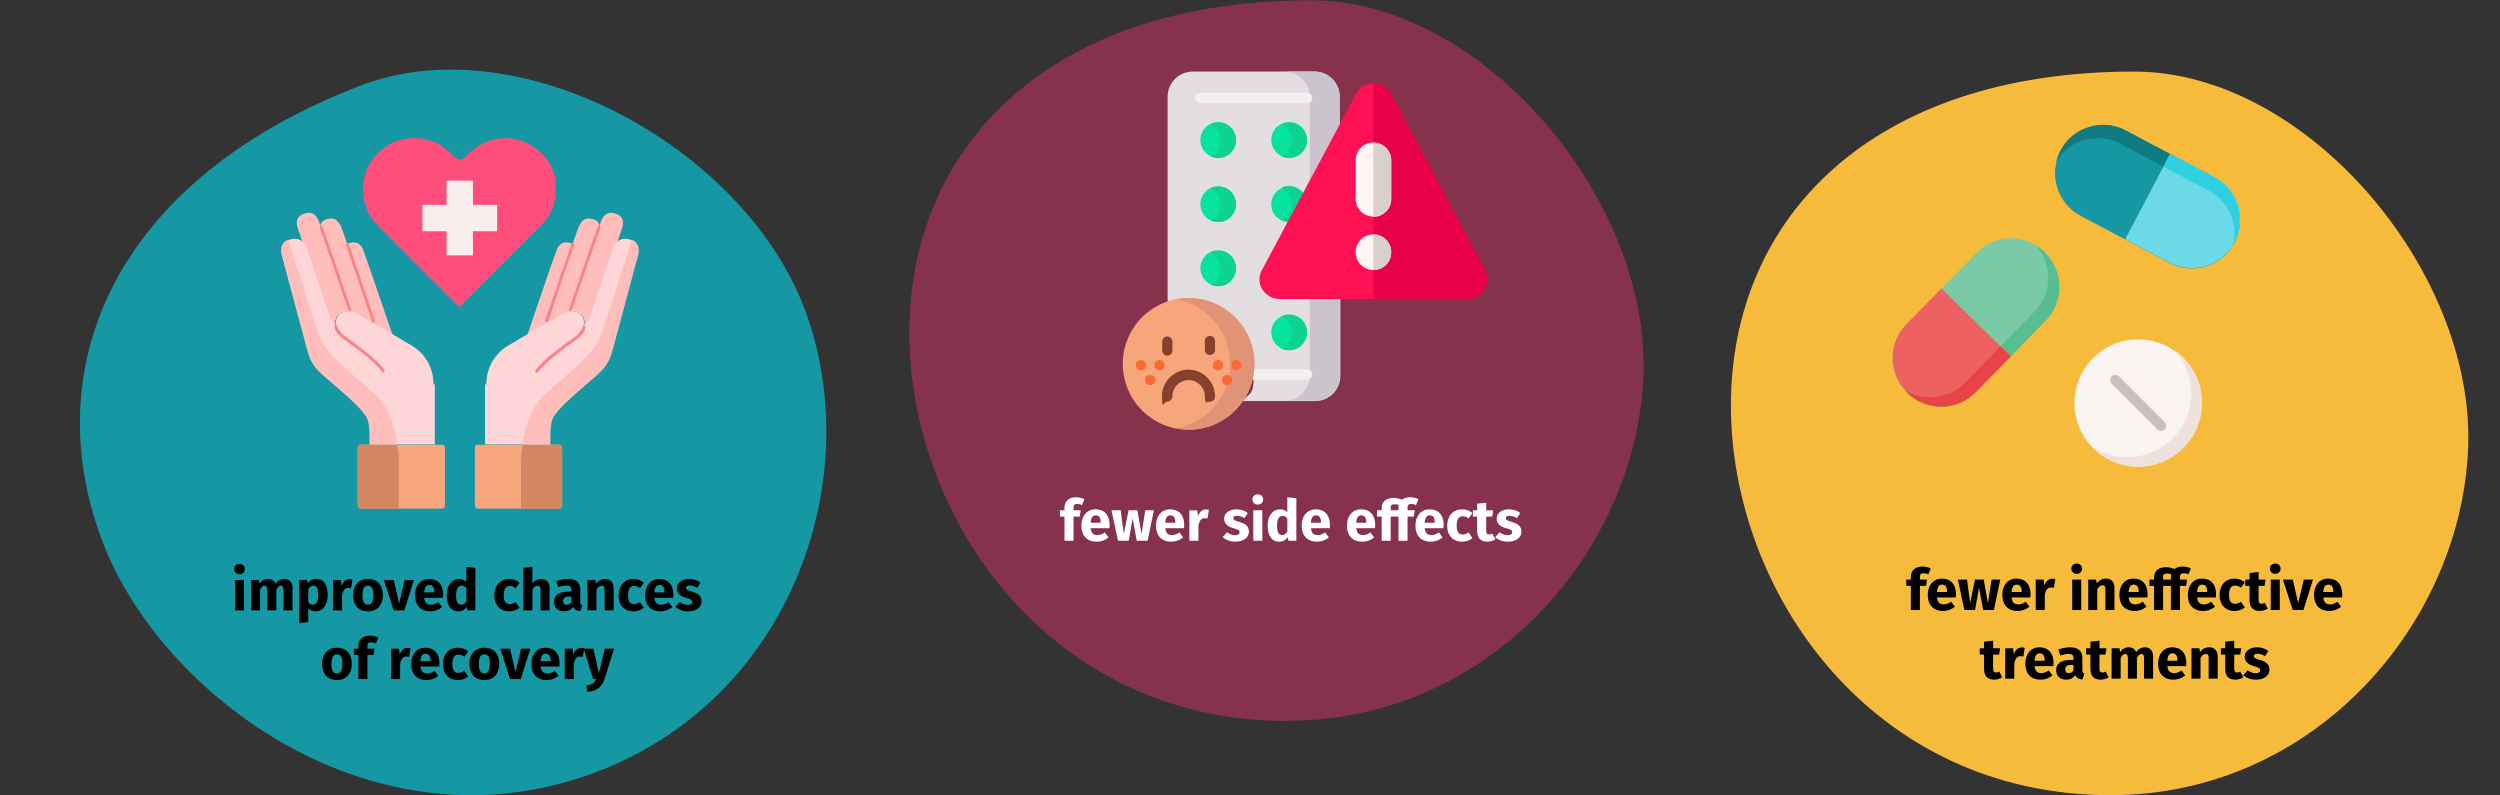 <?xml version="1.0" encoding="UTF-8"?>
<svg xmlns="http://www.w3.org/2000/svg" id="Ebene_1" version="1.1" viewBox="0 0 786 250">
  <rect x="0" y="0" width="786" height="250" fill="#333333" stroke="none"/>
  <defs>
    <style>
      .st0 {
        fill: #ffd6d7;
      }

      .st1 {
        fill: #ee6161;
      }

      .st2 {
        fill: #ffbdbc;
      }

      .st3 {
        fill: #0ed290;
      }

      .st4 {
        fill: #dad0cb;
      }

      .st5 {
        fill: #cdbfba;
      }

      .st6 {
        fill: #d38662;
      }

      .st7 {
        fill: #0f7a7f;
      }

      .st8 {
        fill: #f3f0f3;
      }

      .st9 {
        fill: #e2dee2;
      }

      .st10 {
        fill: #883f2e;
      }

      .st11 {
        fill: #7acaa6;
      }

      .st12 {
        fill: #fff;
      }

      .st13 {
        fill: #f7a57b;
      }

      .st14 {
        fill: #ffc5bc;
      }

      .st15 {
        fill: #1598a4;
      }

      .st16 {
        fill: #6bd9e7;
      }

      .st17 {
        fill: #cbc4cc;
      }

      .st18 {
        fill: #fd6930;
      }

      .st19 {
        fill: #2ed1e2;
      }

      .st20 {
        fill: #e80048;
      }

      .st21 {
        fill: #e09375;
      }

      .st22 {
        fill: #efe2dd;
      }

      .st23 {
        fill: #f9eded;
      }

      .st24 {
        fill: #57be92;
      }

      .st25 {
        fill: #e94444;
      }

      .st26 {
        fill: #f9f3f1;
      }

      .st27 {
        fill: #f7bb3c;
      }

      .st28 {
        fill: #ff1053;
      }

      .st29 {
        fill: #fff3f3;
      }

      .st30 {
        fill: #f6868a;
      }

      .st31 {
        fill: #05e39c;
      }

      .st32 {
        fill: #87324c;
      }

      .st33 {
        fill: #ff4d7c;
      }
    </style>
  </defs>
  <g id="Ebene_11" data-name="Ebene_1">
    <g id="Group">
      <path id="Oval-Copy-10" class="st15" d="M188.1,242.5c60.3-23.2,83.9-90.8,65.7-143.1C235.7,47.2,164,7.5,113.4,26.9,35.8,56.6,11.2,115.7,32.4,170.7c18.3,47.8,85.4,98.8,155.7,71.8Z"></path>
    </g>
    <g id="Group-2">
      <path id="Oval-Copy-4" class="st32" d="M404.8,226.6c64.2,0,110.2-54.4,111.9-109.3C518.4,62.4,466.1.1,412.2.1c-82.5,0-126.3,46.1-126.3,104.5s44.1,122.1,118.9,122.1v-.1Z"></path>
    </g>
    <g id="Group-3">
      <path id="Oval-Copy-4-2" class="st27" d="M663.6,250c64.5,0,110.6-54.6,112.4-109.8,1.8-55.2-50.9-117.7-105-117.7-82.9,0-126.8,46.3-126.8,105s44.3,122.5,119.4,122.5h0Z"></path>
    </g>
    <g>
      <circle class="st26" cx="672.2" cy="126.7" r="20"></circle>
      <path class="st22" d="M686.4,140.9c-7.8,7.8-20.5,7.8-28.3,0s-.6-.6-.8-.9c7.8,5.6,18.8,4.8,25.8-2.2,7.5-7.5,7.8-19.6.8-27.5.9.6,1.8,1.4,2.6,2.2,7.8,7.8,7.8,20.5,0,28.3h0l-.1.1Z"></path>
      <g>
        <path class="st15" d="M647.9,47.4c3.9-7.4,13.1-10.3,20.5-6.3l27.8,14.7c7.4,3.9,10.3,13.1,6.3,20.5-3.9,7.4-13.1,10.3-20.5,6.3l-27.8-14.7c-7.4-3.9-10.3-13.1-6.3-20.5Z"></path>
        <path class="st7" d="M702.5,76.3c-.1.2-.3.5-.4.7,1.6-6.6-1.4-13.7-7.7-17.1l-27.8-14.7c-7.2-3.8-16-1.3-20.1,5.6.3-1.2.7-2.3,1.3-3.5,3.9-7.4,13.1-10.2,20.5-6.3l27.8,14.7c7.4,3.9,10.2,13.1,6.3,20.5l.1.1Z"></path>
        <path class="st16" d="M668.1,75.3l14.2-26.9,13.9,7.3c7.4,3.9,10.3,13.1,6.3,20.5-3.9,7.4-13.1,10.3-20.5,6.3l-13.9-7.3v.1Z"></path>
        <path class="st19" d="M702.5,76.3c0,.1-.1.3-.2.4,0,.1-.1.2-.2.3,1.6-6.6-1.4-13.7-7.7-17.1l-14.3-7.5,2.1-4,13.9,7.3c7.4,3.9,10.2,13.1,6.3,20.5h0l.1.1Z"></path>
      </g>
      <g>
        <path class="st11" d="M642.9,79.3c6,5.9,6.1,15.5.2,21.5l-22,22.4c-5.9,6-15.5,6.1-21.5.2s-6.1-15.5-.2-21.5l22-22.4c5.9-6,15.5-6.1,21.5-.2h0Z"></path>
        <path class="st24" d="M599.6,123.4c-.2-.2-.4-.4-.6-.6,5.9,3.5,13.6,2.6,18.6-2.4l22-22.4c5.7-5.8,5.8-15,.4-20.9,1,.6,2,1.4,2.9,2.3,6,5.9,6.1,15.5.2,21.5l-22,22.4c-5.9,6-15.5,6.1-21.5.2h0v-.1Z"></path>
        <path class="st1" d="M610.4,90.7l21.7,21.3-11,11.2c-5.9,6-15.5,6.1-21.5.2-6-5.9-6.1-15.5-.2-21.5l11-11.2Z"></path>
        <path class="st25" d="M599.6,123.4c-.1-.1-.2-.2-.3-.3,0,0-.2-.2-.2-.3,5.9,3.5,13.6,2.6,18.6-2.4l11.3-11.5,3.2,3.2-11,11.2c-5.9,6-15.5,6.1-21.5.2h0l-.1-.1Z"></path>
      </g>
      <path class="st5" d="M679.4,135.5c-.4,0-.8-.2-1.1-.5l-14.4-14.4c-.6-.6-.6-1.6,0-2.3.6-.6,1.6-.6,2.3,0l14.4,14.4c.6.6.6,1.6,0,2.3-.3.3-.7.5-1.1.5h-.1Z"></path>
    </g>
    <g>
      <g>
        <g>
          <path class="st9" d="M419.6,45.7c.4-.7,1-1.3,1.6-1.8v-13.5c0-4.4-3.6-7.9-7.9-7.9h-38.3c-4.4,0-7.9,3.6-7.9,7.9v64.7c2.1-.7,4.3-1.1,6.7-1.1,11.3,0,20.5,9.2,20.5,20.5s-1.3,8.3-3.6,11.6h22.8c4.4,0,7.9-3.6,7.9-7.9v-27.6h-17.9c-2.4,0-3.9-.5-5-2.6-1.2-2.1,1.2-3.9,2.4-6l18.9-36.2-.2-.1Z"></path>
          <g>
            <path class="st17" d="M411.8,118.1c0,4.4-3.6,7.9-7.9,7.9h9.4c4.4,0,7.9-3.6,7.9-7.9v-27.6h-9.4v27.6Z"></path>
            <path class="st17" d="M413.3,22.5h-9.4c4.4,0,7.9,3.6,7.9,7.9v27.7l7.8-12.4c.4-.7,1-1.3,1.6-1.8v-13.5c0-4.4-3.6-7.9-7.9-7.9Z"></path>
          </g>
          <g>
            <g>
              <circle class="st31" cx="383" cy="44" r="5.6"></circle>
              <circle class="st31" cx="405.3" cy="44" r="5.6"></circle>
              <path class="st3" d="M405.3,38.5c-.8,0-1.6.2-2.4.5,1.9.9,3.2,2.8,3.2,5.1s-1.3,4.2-3.2,5.1c.7.3,1.5.5,2.4.5,3.1,0,5.6-2.5,5.6-5.6s-2.5-5.6-5.6-5.6h0Z"></path>
              <path class="st3" d="M383,38.5c-.8,0-1.6.2-2.4.5,1.9.9,3.2,2.8,3.2,5.1s-1.3,4.2-3.2,5.1c.7.3,1.5.5,2.4.5,3.1,0,5.6-2.5,5.6-5.6s-2.5-5.6-5.6-5.6h0Z"></path>
            </g>
            <g>
              <circle class="st31" cx="383" cy="64.2" r="5.6"></circle>
              <path class="st3" d="M383,58.6c-.8,0-1.6.2-2.4.5,1.9.9,3.2,2.8,3.2,5.1s-1.3,4.2-3.2,5.1c.7.3,1.5.5,2.4.5,3.1,0,5.6-2.5,5.6-5.6s-2.5-5.6-5.6-5.6Z"></path>
              <path class="st31" d="M404.5,69.7l5.4-8.6c-1-1.5-2.7-2.5-4.6-2.5-3.1,0-5.6,2.5-5.6,5.6s2.1,5.1,4.8,5.5h0Z"></path>
              <path class="st3" d="M402.9,69.2c.4.2,2,.7,2.5.8l4.4-9.2c-1-1.4-2.7-2.3-4.5-2.3s-1.6.2-2.4.5c1.9.9,3.2,2.8,3.2,5.1,0,2.2-1.3,4.2-3.2,5.1h0Z"></path>
            </g>
            <circle class="st31" cx="383" cy="84.3" r="5.6"></circle>
            <path class="st3" d="M383,78.8c-.8,0-1.6.2-2.4.5,1.9.9,3.2,2.8,3.2,5.1s-1.3,4.2-3.2,5.1c.7.3,1.5.5,2.4.5,3.1,0,5.6-2.5,5.6-5.6s-2.5-5.6-5.6-5.6Z"></path>
            <circle class="st31" cx="405.3" cy="104.5" r="5.6"></circle>
            <path class="st3" d="M405.3,98.9c-.8,0-1.6.2-2.4.5,1.9.9,3.2,2.8,3.2,5.1s-1.3,4.2-3.2,5.1c.7.3,1.5.5,2.4.5,3.1,0,5.6-2.5,5.6-5.6s-2.5-5.6-5.6-5.6h0Z"></path>
          </g>
          <g>
            <path class="st8" d="M410.9,32.4h-33.5c-.9,0-1.6-.7-1.6-1.6s.7-1.6,1.6-1.6h33.5c.9,0,1.7.7,1.7,1.6s-.7,1.6-1.7,1.6Z"></path>
            <path class="st8" d="M410.9,119.4h-16.7c-.9,0-1.7-.7-1.7-1.7s.7-1.6,1.7-1.6h16.7c.9,0,1.7.7,1.7,1.6s-.7,1.7-1.7,1.7Z"></path>
          </g>
        </g>
        <g>
          <circle class="st13" cx="373.7" cy="114.4" r="20.7"></circle>
          <path class="st21" d="M373.7,93.7c-1.3,0-2.6.1-3.8.4,9.6,1.8,16.9,10.2,16.9,20.3s-7.3,18.5-16.9,20.3c1.2.2,2.5.4,3.8.4,11.4,0,20.7-9.3,20.7-20.7s-9.3-20.7-20.7-20.7Z"></path>
          <g>
            <path class="st10" d="M373.7,116.2c-4.6,0-8.4,3.8-8.4,8.4s.7,1.7,1.6,1.7,1.7-.7,1.7-1.7c0-2.8,2.3-5.1,5.1-5.1s5.1,2.3,5.1,5.1.7,1.7,1.6,1.7,1.6-.7,1.6-1.7c0-4.6-3.8-8.4-8.4-8.4h.1Z"></path>
            <path class="st10" d="M367,111.8c.9,0,1.6-.7,1.6-1.6v-2.8c0-.9-.7-1.6-1.6-1.6s-1.6.7-1.6,1.6v2.8c0,.9.7,1.6,1.6,1.6Z"></path>
            <path class="st10" d="M380.4,105.6c-.9,0-1.6.7-1.6,1.6v2.8c0,.9.7,1.6,1.6,1.6s1.6-.7,1.6-1.6v-2.8c0-.9-.7-1.6-1.6-1.6Z"></path>
          </g>
        </g>
      </g>
      <g>
        <circle class="st18" cx="358.7" cy="114.8" r="1.6"></circle>
        <circle class="st18" cx="361.6" cy="119.5" r="1.6"></circle>
        <circle class="st18" cx="364.5" cy="114.8" r="1.6"></circle>
        <circle class="st18" cx="385.8" cy="119.5" r="1.6"></circle>
        <circle class="st18" cx="382.9" cy="114.8" r="1.6"></circle>
        <circle class="st18" cx="388.7" cy="114.8" r="1.6"></circle>
      </g>
    </g>
    <g>
      <path class="st33" d="M174.8,57.7c-.6-5.2-3.2-9.3-7.8-11.9-4.9-3-9.9-3-15-.8-2.2,1-3.9,2.5-5.6,4.2-1.3,1.3-2.3,1.3-3.6,0-.4-.4-.8-.8-1.3-1.2-5.5-5.4-14.2-6.1-20.5-1.7-8.1,5.7-9.3,17.3-2.4,24.4,8.2,8.4,16.6,16.7,24.9,25s.3.2.4.3c.7,1,1.1.1,1.4-.3,8.1-8.1,16.2-16.2,24.3-24.3,3.9-3.8,5.7-8.4,5-13.8h0l.2.1Z"></path>
      <path class="st23" d="M156.3,64.4h-7.6v-7.6h-8.3v7.6h-7.6v8.3h7.6v7.6h8.3v-7.6h7.6v-8.3Z"></path>
      <path class="st2" d="M114.2,78.5c-.7-1.4-1.8-2.9-4.3-2.1-.3,0-.5.2-.7.3h0c-1.1-3-1.8-5.2-2.1-5.7-.7-1.4-1.8-2.9-4.3-2.1-.3,0-2.5.8-1.9,2.5-.4-1.1-.7-1.9-.8-2.2-.7-1.4-1.8-2.9-4.3-2.1-2.6.8-3.1,2.7-1.8,5.8.4,1.1.9,2.7,1.1,3.2.8.6,1.2,1.5,1.4,2.1.5,1.5,6.9,20.7,7.3,22v.2c.5,1.2,1.7,1.9,1.7,1.9-.6-2.7,1.7-3.9,1.7-3.9,0,0,1.2-.6,2.6-.5.6,0,1.2.1,1.8.5.7.4,3.2,1.8,6,3.5,1.9,1.1,3.9,2.3,5.8,3.4-2.5-7.3-8.5-25.1-9.3-26.8h.1Z"></path>
      <path class="st13" d="M139.9,141.1c0-1.1-.3-1.3-1.3-1.3h-24.7c-1,0-1.4.2-1.4,1.3v17.4c0,1.1.4,1.4,1.4,1.4h24.7c1,0,1.3-.2,1.3-1.3v-17.6h0v.1Z"></path>
      <path class="st0" d="M136.3,120.9c0-8.7-6.8-12.2-6.8-12.2,0,0-2.7-1.6-5.9-3.5-1.9-1.1-3.9-2.3-5.8-3.4-2.9-1.7-5.3-3.1-6-3.5-.6-.3-1.2-.4-1.8-.5-1.4,0-2.6.5-2.6.5,0,0-2.3,1.2-1.7,3.9,0,0-1.2-.7-1.7-1.9,0,0-6.9-20.7-7.4-22.2-.2-.6-.7-1.5-1.4-2.1-1-.8-2.4-1.3-4.3-.6h0c-.6.2-1.1.6-1.4.9-.1.1-.2.3-.3.4-.1.2-.2.4-.3.6v.2c-.4,1.5.2,3.1.2,3.1,0,0,7.1,26.5,7.3,27.3s.4,1.5.6,2.1c.4,1.4.9,2.6,1.4,3.7,1.1,2.1,2.6,3.5,4.4,5,.9.8,1.9,1.6,3,2.5.7.6,1.3,1.2,2,1.8h0c.2.2.4.4.7.6h0c2.5,2.2,4.8,4.4,6.2,6.2h0c.1.2.2.3.4.5.4.5.6,1,.8,1.4,1,2.5.6,7.9.6,8h20.2v-18.9h0l-.4.1Z"></path>
      <path class="st6" d="M117.3,139.8h7.6c.2,1.4.3,2.8.5,4.2v15.9h-11.6c-1.1,0-1.4-.2-1.4-1.4v-17.4c0-1.1.4-1.4,1.4-1.3h3.5Z"></path>
      <path class="st2" d="M124.9,139.8h-8.8c0-.1.4-5.5-.6-8-1-2.6-5.8-6.7-10.1-10.5-4.3-3.8-7.3-5.4-8.8-11.2-1.6-5.8-7.9-29.4-7.9-29.4,0,0-1.5-4.1,1.9-5.3l7.5,23.7c1.2,3.6,2.3,7.3,4.5,10.4,1.7,2.5,4.1,4.6,6.4,6.6,2.1,1.8,4.1,3.6,6.2,5.5,1.9,1.7,3.8,3.4,5.3,5.4,2.7,3.7,3.8,8.3,4.4,12.9h0v-.1Z"></path>
      <path class="st30" d="M109.9,97.8c-.2,0-.4-.1-.4-.3-.7-1.9-6.5-19.1-9-25.9,0-.2,0-.5.3-.6s.5,0,.6.3c2.5,6.7,8.3,23.9,9,25.9,0,.2,0,.5-.3.6h-.2Z"></path>
      <path class="st30" d="M117.4,101.5c-.2,0-.4-.1-.4-.3-2-6-5.8-17.1-8.2-24.1,0-.2,0-.5.3-.6.2,0,.5,0,.6.3,2.4,7,6.2,18.1,8.2,24.1,0,.2,0,.5-.3.6h-.2Z"></path>
      <path class="st14" d="M117.2,139.8h-1.1,1.1Z"></path>
      <path class="st2" d="M175,78.5c.7-1.4,1.8-2.9,4.3-2.1.3,0,.5.2.7.3h0c1.1-3,1.8-5.2,2.1-5.7.7-1.4,1.8-2.9,4.3-2.1.3,0,2.5.8,1.9,2.5.4-1.1.7-1.9.8-2.2.7-1.4,1.8-2.9,4.3-2.1,2.6.8,3.1,2.7,1.8,5.8-.4,1.1-.9,2.7-1.1,3.2-.8.6-1.2,1.5-1.4,2.1-.5,1.5-6.9,20.7-7.3,22v.2c-.5,1.2-1.7,1.9-1.7,1.9.6-2.7-1.7-3.9-1.7-3.9,0,0-1.2-.6-2.6-.5-.6,0-1.2.1-1.8.5-.7.4-3.2,1.8-6,3.5-1.9,1.1-3.9,2.3-5.8,3.4,2.5-7.3,8.5-25.1,9.3-26.8h-.1Z"></path>
      <path class="st13" d="M149.3,141.1c0-1.1.3-1.3,1.3-1.3h24.7c1,0,1.4.2,1.4,1.3v17.4c0,1.1-.4,1.4-1.4,1.4h-24.7c-1,0-1.3-.2-1.3-1.3v-17.6h0v.1Z"></path>
      <path class="st0" d="M152.9,120.9c0-8.7,6.8-12.2,6.8-12.2,0,0,2.7-1.6,5.9-3.5,1.9-1.1,3.9-2.3,5.8-3.4,2.9-1.7,5.3-3.1,6-3.5.6-.3,1.2-.4,1.8-.5,1.4,0,2.6.5,2.6.5,0,0,2.3,1.2,1.7,3.9,0,0,1.2-.7,1.7-1.9,0,0,6.9-20.7,7.4-22.2.2-.6.7-1.5,1.4-2.1,1-.8,2.4-1.3,4.3-.6h0c.6.2,1.1.6,1.4.9.1.1.2.3.3.4.1.2.2.4.3.6v.2c.4,1.5-.2,3.1-.2,3.1,0,0-7.1,26.5-7.3,27.3s-.4,1.5-.6,2.1c-.4,1.4-.9,2.6-1.4,3.7-1.1,2.1-2.6,3.5-4.4,5-.9.8-1.9,1.6-3,2.5-.7.6-1.3,1.2-2,1.8h0c-.2.2-.4.4-.7.6h0c-2.5,2.2-4.8,4.4-6.2,6.2h0c-.1.2-.2.3-.4.5-.4.5-.6,1-.8,1.4-1,2.5-.6,7.9-.6,8h-20.2v-18.9h0l.4.1Z"></path>
      <path class="st6" d="M171.9,139.8h-7.6c-.2,1.4-.3,2.8-.5,4.2v15.9h11.6c1.1,0,1.4-.2,1.4-1.4v-17.4c0-1.1-.4-1.4-1.4-1.3h-3.5Z"></path>
      <path class="st2" d="M164.3,139.8h8.8c0-.1-.4-5.5.6-8,1-2.6,5.8-6.7,10.1-10.5s7.3-5.4,8.8-11.2c1.6-5.8,7.9-29.4,7.9-29.4,0,0,1.5-4.1-1.9-5.3l-7.5,23.7c-1.2,3.6-2.3,7.3-4.5,10.4-1.7,2.5-4.1,4.6-6.4,6.6-2.1,1.8-4.1,3.6-6.2,5.5-1.9,1.7-3.8,3.4-5.3,5.4-2.7,3.7-3.8,8.3-4.4,12.9h0v-.1Z"></path>
      <path class="st30" d="M179.3,97.8h-.1c-.2,0-.4-.3-.3-.6,1.6-4.6,6.8-20,9-25.9,0-.2.3-.4.6-.3s.4.3.3.6c-2.2,5.9-7.4,21.3-9,25.9,0,.2-.2.3-.4.3h-.1Z"></path>
      <path class="st30" d="M171.8,101.3h-.1c-.2,0-.4-.3-.3-.6,3.6-10.5,6.4-18.8,8.2-23.9,0-.2.3-.4.6-.3s.4.3.3.6c-1.8,5.1-4.6,13.3-8.1,23.9,0,.2-.2.3-.4.3h-.2Z"></path>
      <path class="st14" d="M171.9,139.8h1.1-1.1Z"></path>
      <g>
        <path class="st30" d="M120.5,117.1c-.1,0-.3,0-.4-.2-2.1-3.3-10.4-9.1-12.1-10.3-1.9-1.3-2.7-2.8-2.9-3.9,0-.2,0-.5.3-.6.2,0,.5,0,.6.3.2.9.9,2.2,2.6,3.4,2.3,1.6,10.1,7.2,12.3,10.5.1.2,0,.5-.1.6h-.2l-.1.2Z"></path>
        <path class="st30" d="M168.6,117.1h-.2c-.2-.1-.3-.4-.1-.6,2.2-3.4,10-8.9,12.3-10.5,1.7-1.1,2.3-2.4,2.6-3.3,0-.2.3-.4.6-.3s.4.3.3.6c-.3,1-1,2.5-2.9,3.8-1.6,1.1-9.9,7-12.1,10.3,0,.1-.2.2-.4.2h0l-.1-.2Z"></path>
      </g>
    </g>
    <g>
      <path class="st28" d="M461.4,94h-59.2c-2.2,0-4.2-1.2-5.4-3.1-1.1-1.9-1.1-4.1,0-6.1l29.6-55.4c1.1-2,3.1-3.2,5.4-3.2s4.3,1.2,5.4,3.2h0l29.6,55.4c1.1,2,1,4.2,0,6.1-1.1,1.9-3.1,3.1-5.4,3.1Z"></path>
      <path class="st20" d="M466.8,84.8l-29.6-55.4c-1.1-2-3.1-3.2-5.4-3.2v67.8h29.6c2.2,0,4.2-1.2,5.4-3.1,1.1-1.9,1.1-4.1,0-6.1Z"></path>
      <path class="st29" d="M431.8,84.9c-3.1,0-5.6-2.5-5.6-5.6s2.5-5.6,5.6-5.6,5.6,2.5,5.6,5.6-2.5,5.6-5.6,5.6Z"></path>
      <path class="st29" d="M431.8,68.1c-3.1,0-5.6-2.5-5.6-5.6v-12.1c0-3.1,2.5-5.6,5.6-5.6s5.6,2.5,5.6,5.6v12.1c0,3.1-2.5,5.6-5.6,5.6Z"></path>
      <path class="st4" d="M431.8,44.9h0v23.3h0c3.1,0,5.6-2.5,5.6-5.6v-12.1c0-3.1-2.5-5.6-5.6-5.6Z"></path>
      <path class="st4" d="M431.8,73.7h0v11.2h0c3.1,0,5.6-2.5,5.6-5.6s-2.5-5.6-5.6-5.6Z"></path>
    </g>
  </g>
  <g>
    <path d="M76.975,178.918c0,.918-.684,1.62-1.692,1.62-.973,0-1.675-.702-1.675-1.62s.702-1.621,1.675-1.621c1.008,0,1.692.703,1.692,1.621ZM76.723,191.9h-2.845v-9.561h2.845v9.561Z"></path>
    <path d="M91.972,184.914v6.985h-2.845v-6.5c0-1.008-.36-1.278-.792-1.278-.612,0-1.044.45-1.458,1.242v6.536h-2.845v-6.5c0-1.008-.378-1.278-.811-1.278-.594,0-1.044.45-1.458,1.242v6.536h-2.845v-9.561h2.467l.216,1.135c.72-.955,1.603-1.44,2.772-1.44,1.062,0,1.873.54,2.251,1.512.756-1.008,1.639-1.512,2.863-1.512,1.477,0,2.485,1.062,2.485,2.881Z"></path>
    <path d="M103.022,187.092c0,2.953-1.44,5.114-3.799,5.114-.936,0-1.729-.324-2.322-.99v4.375l-2.845.307v-13.559h2.503l.144,1.062c.792-.99,1.801-1.368,2.755-1.368,2.467,0,3.565,1.962,3.565,5.059ZM100.069,187.128c0-2.376-.576-3.007-1.531-3.007-.648,0-1.224.414-1.638,1.116v4.033c.396.576.846.847,1.44.847,1.062,0,1.729-.847,1.729-2.989Z"></path>
    <path d="M110.833,182.195l-.45,2.755c-.306-.071-.558-.126-.864-.126-1.17,0-1.657.847-1.98,2.269v4.808h-2.845v-9.561h2.467l.252,1.854c.432-1.332,1.368-2.125,2.466-2.125.36,0,.63.036.955.126Z"></path>
    <path d="M120.374,187.128c0,3.062-1.765,5.078-4.682,5.078-2.898,0-4.681-1.873-4.681-5.096,0-3.061,1.765-5.077,4.681-5.077s4.682,1.872,4.682,5.095ZM113.964,187.111c0,2.125.576,3.007,1.729,3.007s1.729-.918,1.729-2.989c0-2.124-.576-3.007-1.729-3.007s-1.729.919-1.729,2.989Z"></path>
    <path d="M127.141,191.9h-3.367l-3.079-9.561h3.097l1.692,7.4,1.765-7.4h2.899l-3.007,9.561Z"></path>
    <path d="M139.292,187.956h-5.906c.18,1.711.99,2.179,2.161,2.179.774,0,1.458-.27,2.287-.846l1.17,1.584c-.955.757-2.179,1.333-3.727,1.333-3.187,0-4.808-2.053-4.808-5.042,0-2.862,1.566-5.131,4.465-5.131,2.737,0,4.411,1.8,4.411,4.897,0,.306-.018.737-.054,1.025ZM136.555,186.12c-.018-1.297-.414-2.197-1.549-2.197-.954,0-1.494.595-1.638,2.323h3.187v-.126Z"></path>
    <path d="M149.462,178.54v13.359h-2.521l-.144-1.116c-.558.792-1.422,1.423-2.719,1.423-2.431,0-3.637-2.017-3.637-5.114,0-2.952,1.548-5.059,3.907-5.059.936,0,1.71.342,2.269.899v-4.699l2.845.307ZM146.617,189.037v-4.123c-.432-.505-.864-.811-1.495-.811-1.008,0-1.729.864-1.729,3.007,0,2.377.648,3.007,1.567,3.007.684,0,1.206-.36,1.656-1.08Z"></path>
    <path d="M163.356,183.203l-1.224,1.692c-.612-.468-1.171-.685-1.819-.685-1.224,0-1.926.829-1.926,2.972,0,2.124.756,2.772,1.891,2.772.684,0,1.152-.216,1.836-.648l1.242,1.765c-.882.702-1.908,1.135-3.223,1.135-2.935,0-4.735-1.98-4.735-5.006,0-3.043,1.818-5.167,4.682-5.167,1.332,0,2.358.396,3.276,1.17Z"></path>
    <path d="M172.789,184.914v6.985h-2.845v-6.5c0-1.008-.36-1.278-.9-1.278-.63,0-1.17.45-1.656,1.225v6.554h-2.845v-13.359l2.845-.288v5.113c.774-.883,1.62-1.332,2.755-1.332,1.639,0,2.646,1.062,2.646,2.881Z"></path>
    <path d="M183.085,190.297l-.595,1.854c-1.116-.09-1.854-.432-2.305-1.368-.684,1.045-1.746,1.423-2.881,1.423-1.908,0-3.115-1.242-3.115-2.989,0-2.089,1.603-3.223,4.483-3.223h.973v-.414c0-1.135-.45-1.477-1.62-1.477-.612,0-1.549.18-2.503.504l-.648-1.872c1.206-.45,2.521-.702,3.602-.702,2.772,0,3.961,1.17,3.961,3.385v3.709c0,.738.198,1.008.648,1.17ZM179.646,189.271v-1.71h-.702c-1.297,0-1.908.45-1.908,1.404,0,.756.396,1.206,1.098,1.206.648,0,1.171-.342,1.513-.9Z"></path>
    <path d="M192.931,184.914v6.985h-2.845v-6.5c0-1.008-.342-1.278-.9-1.278-.63,0-1.17.45-1.656,1.242v6.536h-2.845v-9.561h2.467l.216,1.152c.792-.954,1.71-1.458,2.917-1.458,1.656,0,2.646,1.062,2.646,2.881Z"></path>
    <path d="M202.435,183.203l-1.224,1.692c-.612-.468-1.171-.685-1.819-.685-1.224,0-1.926.829-1.926,2.972,0,2.124.756,2.772,1.891,2.772.684,0,1.152-.216,1.836-.648l1.242,1.765c-.882.702-1.908,1.135-3.223,1.135-2.935,0-4.735-1.98-4.735-5.006,0-3.043,1.818-5.167,4.682-5.167,1.332,0,2.358.396,3.276,1.17Z"></path>
    <path d="M211.65,187.956h-5.905c.18,1.711.99,2.179,2.16,2.179.774,0,1.459-.27,2.287-.846l1.17,1.584c-.954.757-2.179,1.333-3.727,1.333-3.188,0-4.808-2.053-4.808-5.042,0-2.862,1.566-5.131,4.465-5.131,2.737,0,4.412,1.8,4.412,4.897,0,.306-.019.737-.055,1.025ZM208.914,186.12c-.019-1.297-.414-2.197-1.549-2.197-.954,0-1.494.595-1.639,2.323h3.188v-.126Z"></path>
    <path d="M220.218,183.203l-1.044,1.603c-.738-.468-1.53-.738-2.358-.738-.774,0-1.152.288-1.152.72,0,.505.252.721,1.962,1.225,1.891.54,2.953,1.333,2.953,3.043,0,1.98-1.873,3.151-4.249,3.151-1.657,0-3.062-.576-3.997-1.423l1.386-1.548c.721.558,1.603.936,2.539.936.864,0,1.387-.324,1.387-.9,0-.647-.288-.846-2.017-1.332-1.891-.54-2.827-1.513-2.827-2.989,0-1.638,1.494-2.916,3.907-2.916,1.387,0,2.629.449,3.511,1.17Z"></path>
    <path d="M110.609,208.729c0,3.061-1.765,5.077-4.681,5.077-2.899,0-4.682-1.872-4.682-5.095,0-3.062,1.765-5.078,4.682-5.078s4.681,1.873,4.681,5.096ZM104.199,208.711c0,2.124.576,3.007,1.729,3.007s1.729-.919,1.729-2.989c0-2.125-.576-3.007-1.729-3.007s-1.729.918-1.729,2.989Z"></path>
    <path d="M115.521,203.201v.738h2.25l-.306,1.98h-1.944v7.58h-2.845v-7.58h-1.44v-1.98h1.44v-.847c0-1.836,1.206-3.259,3.655-3.259.99,0,1.909.252,2.611.612l-.774,1.854c-.54-.271-1.08-.36-1.494-.36-.828,0-1.152.36-1.152,1.261Z"></path>
    <path d="M129.094,203.795l-.45,2.755c-.306-.072-.558-.126-.864-.126-1.17,0-1.657.847-1.98,2.269v4.808h-2.845v-9.561h2.467l.252,1.854c.432-1.333,1.368-2.125,2.466-2.125.36,0,.63.036.955.126Z"></path>
    <path d="M138.095,209.557h-5.906c.18,1.711.99,2.179,2.161,2.179.774,0,1.458-.27,2.287-.846l1.17,1.584c-.955.756-2.179,1.332-3.727,1.332-3.187,0-4.808-2.052-4.808-5.041,0-2.863,1.566-5.132,4.465-5.132,2.737,0,4.411,1.801,4.411,4.897,0,.307-.018.738-.054,1.026ZM135.358,207.721c-.018-1.297-.414-2.197-1.548-2.197-.955,0-1.495.595-1.639,2.323h3.187v-.126Z"></path>
    <path d="M147.202,204.804l-1.225,1.692c-.612-.469-1.17-.685-1.818-.685-1.225,0-1.927.828-1.927,2.971,0,2.125.756,2.773,1.891,2.773.684,0,1.152-.217,1.836-.648l1.243,1.765c-.882.702-1.909,1.134-3.223,1.134-2.935,0-4.735-1.98-4.735-5.005,0-3.043,1.818-5.168,4.681-5.168,1.333,0,2.359.396,3.277,1.171Z"></path>
    <path d="M156.959,208.729c0,3.061-1.765,5.077-4.682,5.077-2.899,0-4.682-1.872-4.682-5.095,0-3.062,1.765-5.078,4.682-5.078s4.682,1.873,4.682,5.096ZM150.549,208.711c0,2.124.576,3.007,1.729,3.007s1.729-.919,1.729-2.989c0-2.125-.576-3.007-1.729-3.007s-1.729.918-1.729,2.989Z"></path>
    <path d="M163.726,213.5h-3.367l-3.079-9.561h3.098l1.692,7.399,1.765-7.399h2.898l-3.007,9.561Z"></path>
    <path d="M175.876,209.557h-5.905c.18,1.711.99,2.179,2.16,2.179.774,0,1.459-.27,2.287-.846l1.17,1.584c-.954.756-2.179,1.332-3.727,1.332-3.188,0-4.808-2.052-4.808-5.041,0-2.863,1.566-5.132,4.466-5.132,2.736,0,4.411,1.801,4.411,4.897,0,.307-.019.738-.055,1.026ZM173.14,207.721c-.019-1.297-.414-2.197-1.549-2.197-.954,0-1.494.595-1.639,2.323h3.188v-.126Z"></path>
    <path d="M183.688,203.795l-.45,2.755c-.306-.072-.559-.126-.864-.126-1.17,0-1.656.847-1.98,2.269v4.808h-2.845v-9.561h2.467l.252,1.854c.432-1.333,1.368-2.125,2.467-2.125.359,0,.63.036.954.126Z"></path>
    <path d="M190.04,213.518c-.756,2.413-2.376,3.817-5.384,3.979l-.306-1.998c1.873-.234,2.557-.774,3.079-1.999h-.973l-2.917-9.561h3.025l1.71,7.742,1.873-7.742h2.935l-3.043,9.578Z"></path>
  </g>
  <g>
    <path class="st12" d="M337.521,159.701v.737h2.25l-.306,1.981h-1.944v7.58h-2.845v-7.58h-1.44v-1.981h1.44v-.846c0-1.837,1.206-3.259,3.655-3.259.99,0,1.909.252,2.611.612l-.774,1.854c-.541-.271-1.081-.36-1.495-.36-.828,0-1.152.36-1.152,1.261Z"></path>
    <path class="st12" d="M348.809,166.057h-5.906c.18,1.711.99,2.179,2.161,2.179.774,0,1.458-.271,2.287-.847l1.17,1.585c-.955.756-2.179,1.332-3.727,1.332-3.187,0-4.808-2.053-4.808-5.041,0-2.863,1.566-5.132,4.465-5.132,2.737,0,4.411,1.801,4.411,4.897,0,.306-.018.738-.054,1.026ZM346.072,164.22c-.018-1.296-.414-2.196-1.548-2.196-.955,0-1.495.594-1.639,2.322h3.187v-.126Z"></path>
    <path class="st12" d="M360.797,170h-3.403l-1.278-7.022-1.26,7.022h-3.367l-2.035-9.562h2.881l.991,7.437,1.494-7.437h2.773l1.314,7.437,1.152-7.437h2.719l-1.98,9.562Z"></path>
    <path class="st12" d="M372.262,166.057h-5.906c.18,1.711.99,2.179,2.161,2.179.774,0,1.458-.271,2.287-.847l1.17,1.585c-.955.756-2.179,1.332-3.727,1.332-3.187,0-4.808-2.053-4.808-5.041,0-2.863,1.566-5.132,4.465-5.132,2.737,0,4.411,1.801,4.411,4.897,0,.306-.018.738-.054,1.026ZM369.525,164.22c-.018-1.296-.414-2.196-1.549-2.196-.954,0-1.494.594-1.638,2.322h3.187v-.126Z"></path>
    <path class="st12" d="M380.073,160.295l-.45,2.755c-.306-.072-.558-.126-.864-.126-1.17,0-1.657.846-1.98,2.269v4.808h-2.845v-9.562h2.467l.252,1.855c.432-1.333,1.368-2.125,2.466-2.125.36,0,.63.036.955.126Z"></path>
    <path class="st12" d="M392.295,161.303l-1.044,1.603c-.738-.468-1.531-.738-2.359-.738-.774,0-1.152.288-1.152.721,0,.504.252.72,1.962,1.225,1.891.54,2.953,1.332,2.953,3.043,0,1.98-1.873,3.15-4.249,3.15-1.657,0-3.061-.576-3.998-1.422l1.387-1.549c.72.559,1.602.937,2.539.937.864,0,1.386-.324,1.386-.9,0-.648-.288-.847-2.017-1.332-1.89-.541-2.827-1.513-2.827-2.989,0-1.639,1.495-2.917,3.907-2.917,1.386,0,2.629.45,3.511,1.17Z"></path>
    <path class="st12" d="M397.136,157.018c0,.919-.684,1.621-1.692,1.621-.973,0-1.675-.702-1.675-1.621s.702-1.62,1.675-1.62c1.009,0,1.692.702,1.692,1.62ZM396.884,170h-2.845v-9.562h2.845v9.562Z"></path>
    <path class="st12" d="M407.577,156.64v13.36h-2.521l-.144-1.116c-.559.792-1.423,1.422-2.719,1.422-2.431,0-3.638-2.017-3.638-5.113,0-2.953,1.549-5.06,3.907-5.06.937,0,1.711.342,2.269.9v-4.699l2.845.306ZM404.732,167.137v-4.123c-.432-.504-.864-.811-1.494-.811-1.009,0-1.729.864-1.729,3.007,0,2.377.648,3.007,1.566,3.007.685,0,1.206-.359,1.656-1.08Z"></path>
    <path class="st12" d="M418.071,166.057h-5.905c.18,1.711.99,2.179,2.16,2.179.774,0,1.459-.271,2.287-.847l1.17,1.585c-.954.756-2.179,1.332-3.727,1.332-3.188,0-4.808-2.053-4.808-5.041,0-2.863,1.566-5.132,4.466-5.132,2.736,0,4.411,1.801,4.411,4.897,0,.306-.019.738-.055,1.026ZM415.335,164.22c-.019-1.296-.414-2.196-1.549-2.196-.954,0-1.494.594-1.639,2.322h3.188v-.126Z"></path>
    <path class="st12" d="M432.309,166.057h-5.905c.18,1.711.99,2.179,2.16,2.179.774,0,1.459-.271,2.287-.847l1.17,1.585c-.954.756-2.179,1.332-3.727,1.332-3.188,0-4.808-2.053-4.808-5.041,0-2.863,1.566-5.132,4.465-5.132,2.737,0,4.412,1.801,4.412,4.897,0,.306-.019.738-.055,1.026ZM429.572,164.22c-.019-1.296-.414-2.196-1.549-2.196-.954,0-1.494.594-1.639,2.322h3.188v-.126Z"></path>
    <path class="st12" d="M442.533,159.701v.737h2.269l-.324,1.981h-1.944v7.58h-2.846v-7.58h-2.448v7.58h-2.845v-7.58h-1.459v-1.981h1.459v-.666c0-1.836,1.206-3.223,3.709-3.223,1.008,0,1.872.234,2.701.559.594-.486,1.439-.774,2.538-.774.99,0,1.927.252,2.629.612l-.792,1.854c-.54-.271-1.062-.36-1.494-.36-.811,0-1.152.36-1.152,1.261ZM439.688,159.593c0-.307.036-.595.091-.864-.45-.126-.864-.18-1.369-.18-.882,0-1.17.306-1.17,1.134v.756h2.448v-.846Z"></path>
    <path class="st12" d="M453.836,166.057h-5.905c.18,1.711.99,2.179,2.16,2.179.774,0,1.459-.271,2.287-.847l1.17,1.585c-.954.756-2.179,1.332-3.727,1.332-3.188,0-4.808-2.053-4.808-5.041,0-2.863,1.566-5.132,4.465-5.132,2.737,0,4.412,1.801,4.412,4.897,0,.306-.019.738-.055,1.026ZM451.1,164.22c-.019-1.296-.414-2.196-1.549-2.196-.954,0-1.494.594-1.639,2.322h3.188v-.126Z"></path>
    <path class="st12" d="M462.944,161.303l-1.224,1.693c-.612-.469-1.171-.685-1.819-.685-1.224,0-1.926.828-1.926,2.971,0,2.125.756,2.773,1.891,2.773.684,0,1.152-.217,1.836-.648l1.242,1.765c-.882.702-1.908,1.134-3.223,1.134-2.935,0-4.735-1.98-4.735-5.005,0-3.043,1.818-5.168,4.682-5.168,1.332,0,2.358.396,3.276,1.17Z"></path>
    <path class="st12" d="M470.144,169.55c-.721.504-1.729.756-2.593.756-2.106-.018-3.133-1.206-3.133-3.457v-4.429h-1.351v-1.981h1.351v-2.07l2.845-.324v2.395h2.196l-.306,1.981h-1.891v4.393c0,.919.306,1.243.9,1.243.324,0,.647-.091,1.026-.307l.954,1.801Z"></path>
    <path class="st12" d="M477.974,161.303l-1.044,1.603c-.738-.468-1.53-.738-2.358-.738-.774,0-1.152.288-1.152.721,0,.504.252.72,1.962,1.225,1.891.54,2.953,1.332,2.953,3.043,0,1.98-1.873,3.15-4.249,3.15-1.657,0-3.062-.576-3.997-1.422l1.386-1.549c.721.559,1.603.937,2.539.937.864,0,1.387-.324,1.387-.9,0-.648-.288-.847-2.017-1.332-1.891-.541-2.827-1.513-2.827-2.989,0-1.639,1.494-2.917,3.907-2.917,1.387,0,2.629.45,3.511,1.17Z"></path>
  </g>
  <g>
    <path d="M603.618,181.484v.737h2.25l-.306,1.981h-1.944v7.58h-2.845v-7.58h-1.44v-1.981h1.44v-.846c0-1.837,1.206-3.259,3.654-3.259.99,0,1.909.252,2.611.612l-.774,1.854c-.54-.271-1.08-.36-1.494-.36-.828,0-1.152.36-1.152,1.261Z"></path>
    <path d="M614.905,187.839h-5.905c.18,1.711.99,2.179,2.16,2.179.774,0,1.459-.271,2.287-.847l1.17,1.585c-.954.756-2.179,1.332-3.727,1.332-3.188,0-4.808-2.053-4.808-5.041,0-2.863,1.566-5.132,4.465-5.132,2.737,0,4.411,1.801,4.411,4.897,0,.306-.018.738-.054,1.026ZM612.169,186.002c-.019-1.296-.414-2.196-1.549-2.196-.954,0-1.494.594-1.639,2.322h3.188v-.126Z"></path>
    <path d="M626.894,191.782h-3.403l-1.278-7.022-1.26,7.022h-3.367l-2.034-9.562h2.881l.99,7.437,1.494-7.437h2.772l1.314,7.437,1.152-7.437h2.719l-1.98,9.562Z"></path>
    <path d="M638.359,187.839h-5.906c.181,1.711.99,2.179,2.161,2.179.773,0,1.458-.271,2.286-.847l1.171,1.585c-.955.756-2.179,1.332-3.728,1.332-3.187,0-4.808-2.053-4.808-5.041,0-2.863,1.566-5.132,4.466-5.132,2.736,0,4.411,1.801,4.411,4.897,0,.306-.018.738-.054,1.026ZM635.622,186.002c-.018-1.296-.414-2.196-1.548-2.196-.955,0-1.495.594-1.639,2.322h3.187v-.126Z"></path>
    <path d="M646.17,182.077l-.45,2.755c-.306-.072-.558-.126-.864-.126-1.17,0-1.656.846-1.98,2.269v4.808h-2.845v-9.562h2.467l.252,1.855c.433-1.333,1.368-2.125,2.467-2.125.36,0,.63.036.954.126Z"></path>
    <path d="M654.593,178.8c0,.919-.684,1.621-1.692,1.621-.973,0-1.675-.702-1.675-1.621s.702-1.62,1.675-1.62c1.009,0,1.692.702,1.692,1.62ZM654.341,191.782h-2.845v-9.562h2.845v9.562Z"></path>
    <path d="M664.782,184.796v6.986h-2.845v-6.5c0-1.009-.342-1.278-.9-1.278-.63,0-1.17.45-1.656,1.242v6.536h-2.845v-9.562h2.467l.216,1.152c.792-.954,1.711-1.458,2.917-1.458,1.656,0,2.646,1.062,2.646,2.881Z"></path>
    <path d="M675.15,187.839h-5.905c.18,1.711.99,2.179,2.16,2.179.774,0,1.459-.271,2.287-.847l1.17,1.585c-.954.756-2.179,1.332-3.727,1.332-3.188,0-4.808-2.053-4.808-5.041,0-2.863,1.566-5.132,4.466-5.132,2.736,0,4.411,1.801,4.411,4.897,0,.306-.019.738-.055,1.026ZM672.414,186.002c-.019-1.296-.414-2.196-1.549-2.196-.954,0-1.494.594-1.639,2.322h3.188v-.126Z"></path>
    <path d="M685.374,181.484v.737h2.27l-.324,1.981h-1.945v7.58h-2.845v-7.58h-2.448v7.58h-2.845v-7.58h-1.459v-1.981h1.459v-.666c0-1.836,1.206-3.223,3.709-3.223,1.008,0,1.872.234,2.7.559.595-.486,1.441-.774,2.539-.774.99,0,1.927.252,2.629.612l-.792,1.854c-.54-.271-1.062-.36-1.495-.36-.81,0-1.152.36-1.152,1.261ZM682.529,181.375c0-.307.036-.595.091-.864-.45-.126-.864-.18-1.369-.18-.882,0-1.17.306-1.17,1.134v.756h2.448v-.846Z"></path>
    <path d="M696.678,187.839h-5.905c.18,1.711.99,2.179,2.16,2.179.774,0,1.459-.271,2.287-.847l1.17,1.585c-.954.756-2.179,1.332-3.727,1.332-3.188,0-4.808-2.053-4.808-5.041,0-2.863,1.566-5.132,4.466-5.132,2.736,0,4.411,1.801,4.411,4.897,0,.306-.019.738-.055,1.026ZM693.941,186.002c-.019-1.296-.414-2.196-1.549-2.196-.954,0-1.494.594-1.639,2.322h3.188v-.126Z"></path>
    <path d="M705.785,183.085l-1.224,1.693c-.612-.469-1.171-.685-1.819-.685-1.224,0-1.926.828-1.926,2.971,0,2.125.756,2.773,1.891,2.773.684,0,1.152-.217,1.836-.648l1.242,1.765c-.882.702-1.908,1.134-3.223,1.134-2.935,0-4.735-1.98-4.735-5.005,0-3.043,1.818-5.168,4.682-5.168,1.332,0,2.358.396,3.276,1.17Z"></path>
    <path d="M712.985,191.332c-.721.504-1.729.756-2.593.756-2.106-.018-3.133-1.206-3.133-3.457v-4.429h-1.351v-1.981h1.351v-2.07l2.845-.324v2.395h2.196l-.306,1.981h-1.891v4.393c0,.919.306,1.243.9,1.243.324,0,.647-.091,1.026-.307l.954,1.801Z"></path>
    <path d="M717.017,178.8c0,.919-.685,1.621-1.692,1.621-.973,0-1.675-.702-1.675-1.621s.702-1.62,1.675-1.62c1.008,0,1.692.702,1.692,1.62ZM716.765,191.782h-2.845v-9.562h2.845v9.562Z"></path>
    <path d="M724.198,191.782h-3.367l-3.079-9.562h3.098l1.692,7.4,1.765-7.4h2.898l-3.007,9.562Z"></path>
    <path d="M736.349,187.839h-5.905c.18,1.711.99,2.179,2.16,2.179.774,0,1.459-.271,2.287-.847l1.17,1.585c-.954.756-2.179,1.332-3.727,1.332-3.188,0-4.808-2.053-4.808-5.041,0-2.863,1.566-5.132,4.465-5.132,2.737,0,4.412,1.801,4.412,4.897,0,.306-.019.738-.055,1.026ZM733.612,186.002c-.019-1.296-.414-2.196-1.549-2.196-.954,0-1.494.594-1.639,2.322h3.188v-.126Z"></path>
    <path d="M629.512,212.932c-.721.504-1.729.756-2.593.756-2.107-.018-3.134-1.206-3.134-3.457v-4.429h-1.35v-1.98h1.35v-2.071l2.846-.323v2.395h2.196l-.306,1.98h-1.891v4.394c0,.918.306,1.242.899,1.242.324,0,.648-.09,1.026-.307l.955,1.801Z"></path>
    <path d="M636.585,203.677l-.45,2.755c-.306-.072-.558-.126-.864-.126-1.17,0-1.656.847-1.98,2.269v4.808h-2.845v-9.561h2.467l.252,1.854c.433-1.333,1.368-2.125,2.467-2.125.36,0,.63.036.954.126Z"></path>
    <path d="M645.586,209.439h-5.905c.18,1.711.99,2.179,2.16,2.179.774,0,1.459-.27,2.287-.846l1.17,1.584c-.954.756-2.179,1.332-3.727,1.332-3.188,0-4.808-2.052-4.808-5.041,0-2.863,1.566-5.132,4.465-5.132,2.737,0,4.411,1.801,4.411,4.897,0,.307-.018.738-.054,1.026ZM642.85,207.603c-.019-1.297-.414-2.197-1.549-2.197-.954,0-1.494.595-1.639,2.323h3.188v-.126Z"></path>
    <path d="M655.342,211.779l-.595,1.854c-1.116-.09-1.854-.432-2.305-1.368-.684,1.044-1.746,1.422-2.881,1.422-1.908,0-3.114-1.242-3.114-2.988,0-2.089,1.603-3.224,4.483-3.224h.972v-.414c0-1.134-.45-1.476-1.62-1.476-.612,0-1.549.18-2.503.504l-.648-1.873c1.207-.45,2.521-.702,3.602-.702,2.772,0,3.961,1.171,3.961,3.385v3.71c0,.738.198,1.008.648,1.17ZM651.902,210.753v-1.71h-.702c-1.296,0-1.908.45-1.908,1.404,0,.756.396,1.206,1.099,1.206.647,0,1.17-.342,1.512-.9Z"></path>
    <path d="M662.955,212.932c-.721.504-1.729.756-2.593.756-2.107-.018-3.134-1.206-3.134-3.457v-4.429h-1.35v-1.98h1.35v-2.071l2.846-.323v2.395h2.196l-.306,1.98h-1.891v4.394c0,.918.306,1.242.899,1.242.324,0,.648-.09,1.026-.307l.955,1.801Z"></path>
    <path d="M676.942,206.396v6.986h-2.845v-6.5c0-1.008-.36-1.278-.792-1.278-.612,0-1.044.45-1.458,1.242v6.536h-2.846v-6.5c0-1.008-.378-1.278-.81-1.278-.595,0-1.045.45-1.459,1.242v6.536h-2.845v-9.561h2.467l.216,1.134c.721-.954,1.603-1.44,2.773-1.44,1.062,0,1.872.54,2.25,1.513.757-1.009,1.639-1.513,2.863-1.513,1.477,0,2.484,1.062,2.484,2.881Z"></path>
    <path d="M687.327,209.439h-5.905c.18,1.711.99,2.179,2.16,2.179.774,0,1.459-.27,2.287-.846l1.17,1.584c-.954.756-2.179,1.332-3.727,1.332-3.188,0-4.808-2.052-4.808-5.041,0-2.863,1.566-5.132,4.465-5.132,2.737,0,4.412,1.801,4.412,4.897,0,.307-.019.738-.055,1.026ZM684.591,207.603c-.019-1.297-.414-2.197-1.549-2.197-.954,0-1.494.595-1.639,2.323h3.188v-.126Z"></path>
    <path d="M697.245,206.396v6.986h-2.845v-6.5c0-1.008-.342-1.278-.9-1.278-.63,0-1.17.45-1.656,1.242v6.536h-2.845v-9.561h2.467l.216,1.152c.792-.955,1.71-1.459,2.917-1.459,1.656,0,2.646,1.062,2.646,2.881Z"></path>
    <path d="M705.326,212.932c-.721.504-1.729.756-2.593.756-2.106-.018-3.133-1.206-3.133-3.457v-4.429h-1.351v-1.98h1.351v-2.071l2.845-.323v2.395h2.196l-.306,1.98h-1.891v4.394c0,.918.306,1.242.9,1.242.324,0,.647-.09,1.026-.307l.954,1.801Z"></path>
    <path d="M713.156,204.686l-1.044,1.603c-.738-.469-1.53-.738-2.358-.738-.774,0-1.152.288-1.152.72,0,.504.252.721,1.962,1.225,1.891.54,2.953,1.332,2.953,3.043,0,1.98-1.873,3.15-4.249,3.15-1.657,0-3.062-.576-3.997-1.422l1.386-1.549c.721.559,1.603.937,2.539.937.864,0,1.387-.324,1.387-.9,0-.648-.288-.846-2.017-1.332-1.891-.54-2.827-1.513-2.827-2.989,0-1.639,1.494-2.917,3.907-2.917,1.387,0,2.629.45,3.511,1.171Z"></path>
  </g>
</svg>
